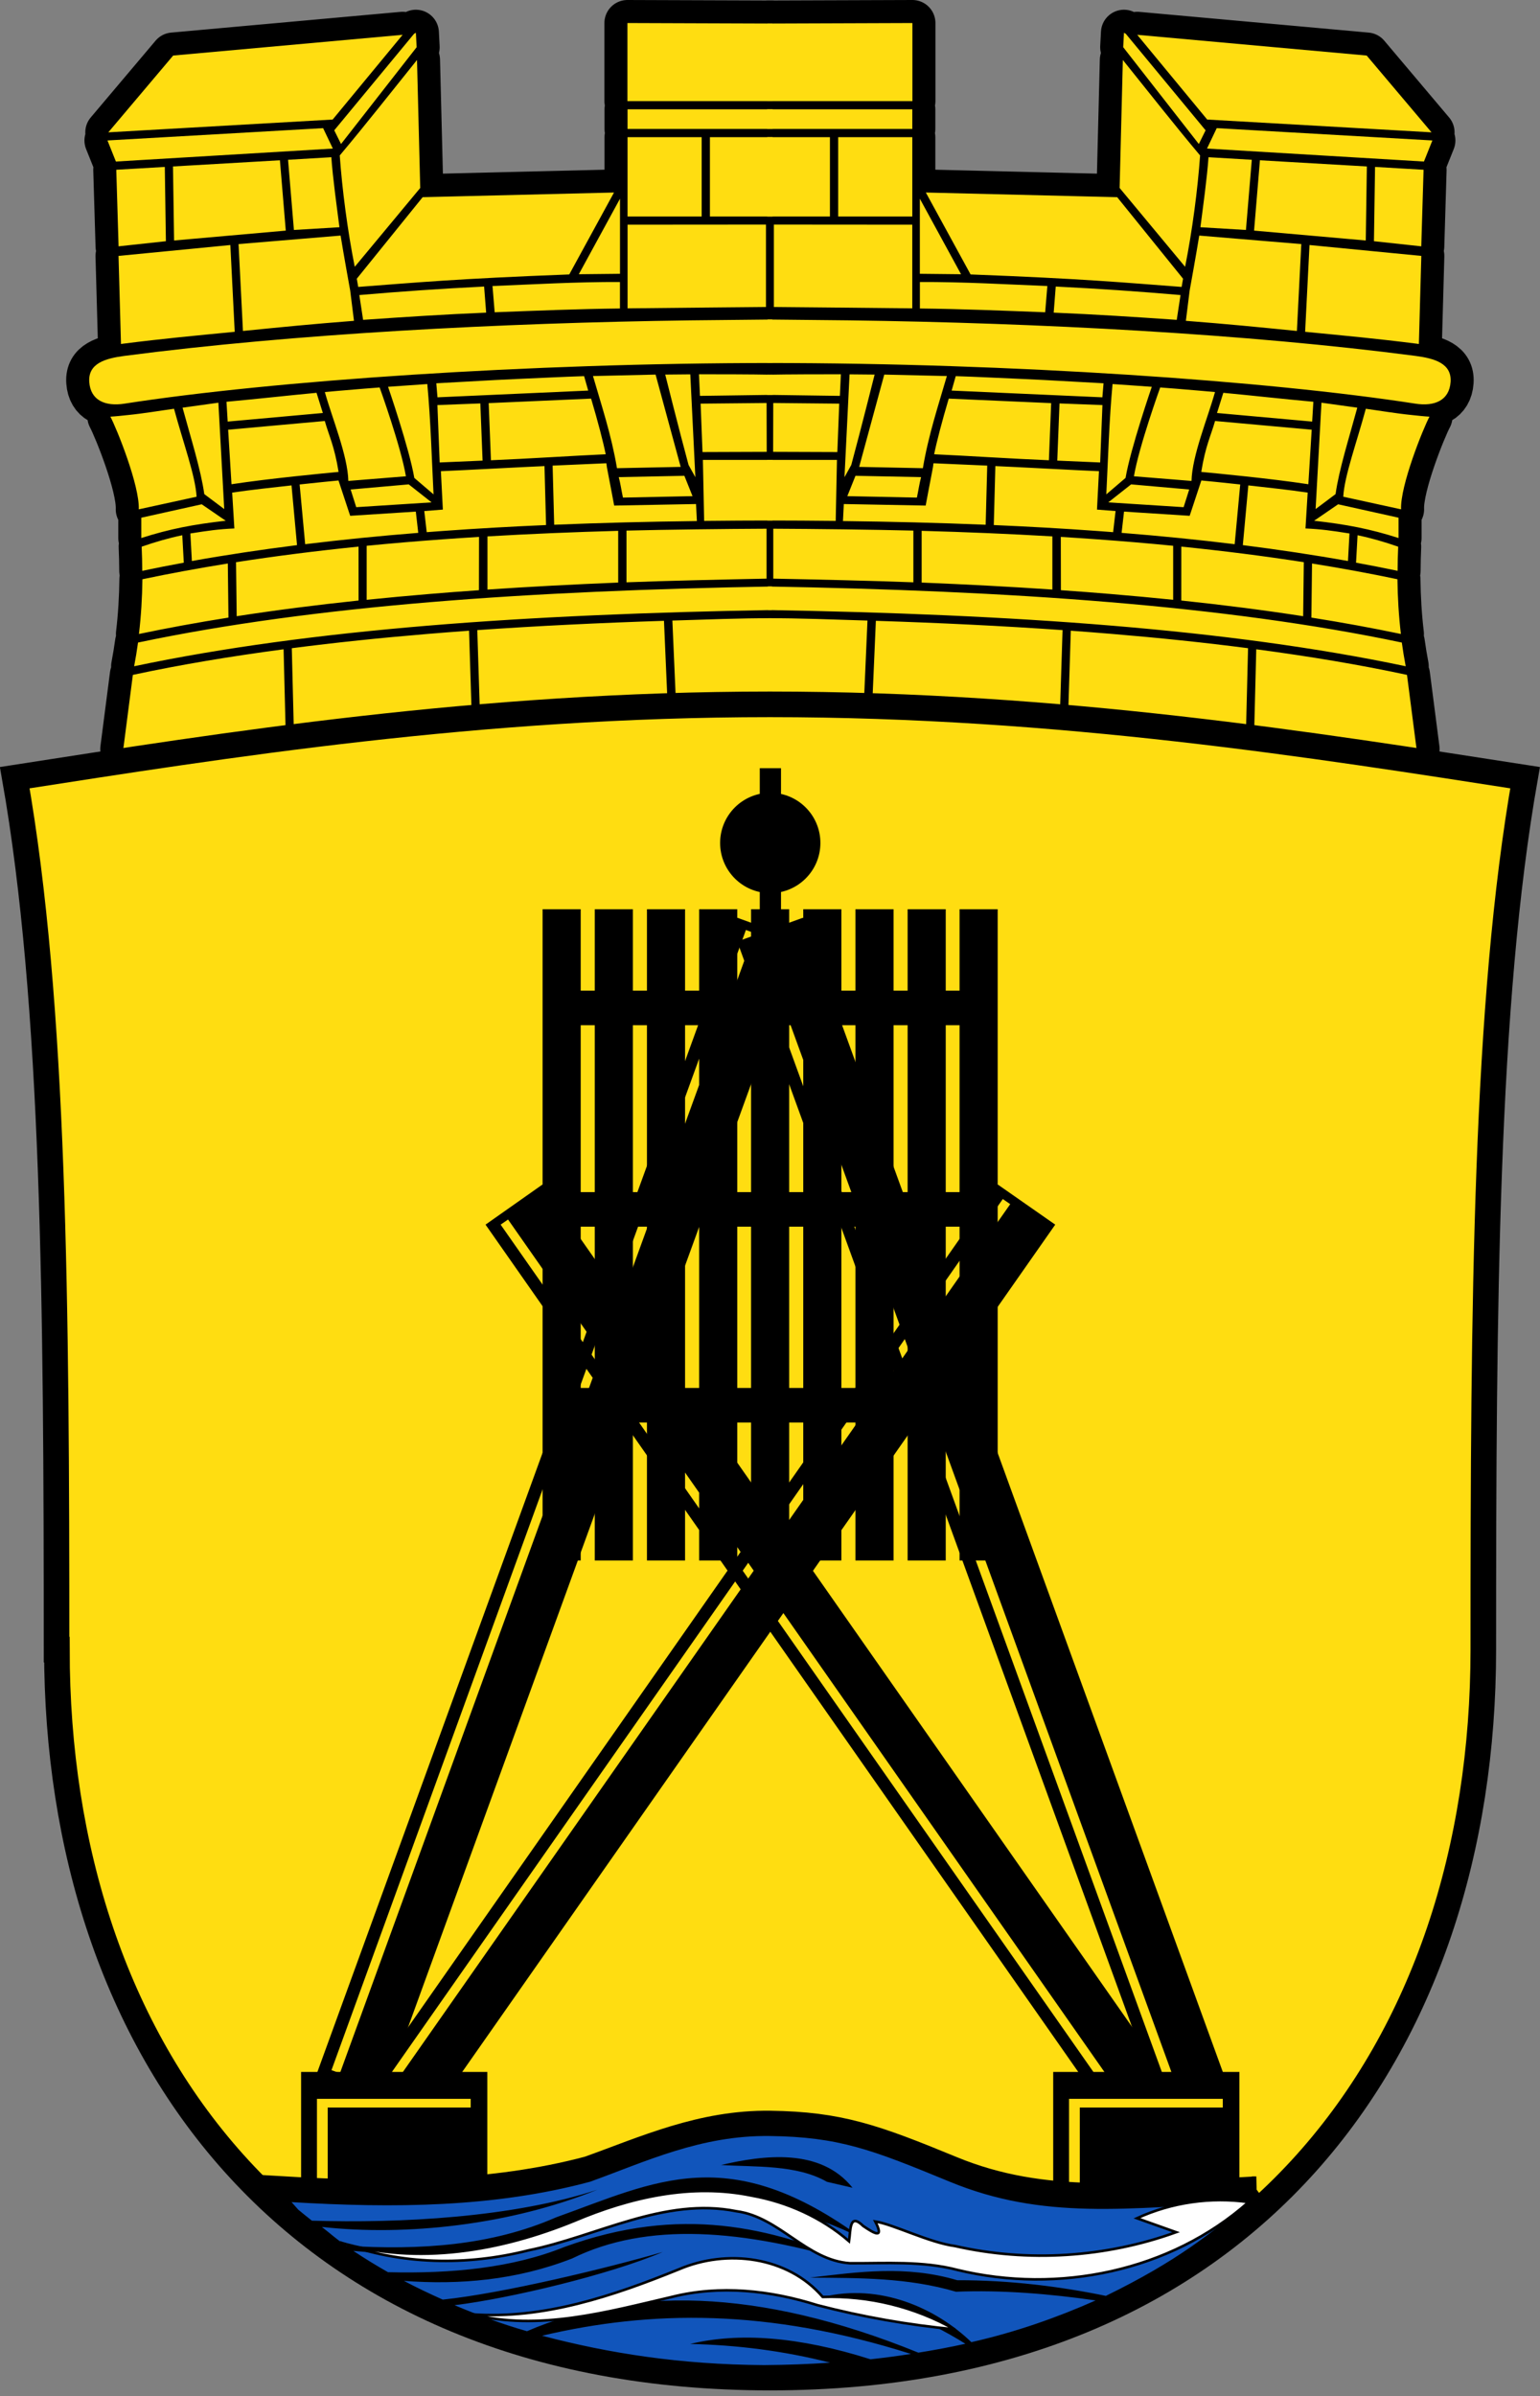 <svg xmlns="http://www.w3.org/2000/svg" height="936" width="602" xmlns:xlink="http://www.w3.org/1999/xlink">
<rect width="100%" height="100%" fill="#808080" stroke="none"/>
<use stroke-linejoin="round" xlink:href="#b" stroke="#000" stroke-width="18"/>
<g id="b" transform="translate(13.37 476.2)">
<path id="a" d="m236.4-598.7v30.5h56.74v-30.3zm-82.7 3.8-.71.4-31.2 37.71 2.65 5.35 29.56-37.82zm-5.18.8-89.7 8.1-25.35 30 87.7-5zm5.62 9.83c-9.99 12.4-20.1 25.3-30.2 37.3.93 13.22 3.06 29.49 5.86 43.5l25.6-30.8zm82.3 19.28v7.67h56.74v-7.67zm-119 7.35-84.3 4.81 3.3 8.24 84.8-5.07zm119 3.53v30.99h28.98v-30.99zm32.2 0v30.99h24.51v-30.99zm-148 7.83-16.91 1 2.29 27.42 17.8-1.07c-1.04-8.1-2.61-19.29-3.17-27.36m-20.1 1.2-41.8 2.42.43 28.92 43.66-3.86zm-45 2.6-18.97 1.11.9 29.91 18.5-2zm175.6 10-74.8 1.82-25.75 31.85.56 3.21c22.47-1.69 38-3.19 82.5-4.88zm2.34 2.42-16.1 29.5 16.1-.17zm2.96 10.14v32.69c17.42-.2 54.1-.53 54.1-.53v-32.2zm-112.2 4.26-39.87 3.32 1.72 33.94c15.68-1.56 27.1-2.7 43.4-3.96l-1.47-11.77s-2.72-15-3.76-21.53m-43.1 3.69-43.71 4.25.96 34.42.63-.1c16.22-2.06 27.71-3.09 43.83-4.67zm152.3 14.45c-16.81-.09-34.43.95-49.82 1.57l.85 10.25c15.83-.61 33.1-1.31 48.97-1.48zm-53.1 1.77c-17.41.88-31.62 1.85-48.78 3.32l1.48 9.69c16.42-1.14 31.7-2.13 48.1-2.82zm112.6 12.88-32 .33c-74 .99-155.2 5.25-221.2 13.88-7.49.98-14.24 2.93-13.75 10.17s6.28 9.65 13.75 8.49c57.66-8.95 157.8-15.88 253.4-15.88zm-32 21.42c-3.76.02-7.92.08-9.8.09 0 0 5.44 21.7 9.12 35.3l2.66 4.79zm3.39-.03.39 8.44 28.45-.4v-7.86c-8.76-.18-20.83-.17-28.84-.18m-16.96.12-24.47.57c3.27 11.32 7.16 22.84 9.38 36l24.9-.51zm-27.94.61c-8.8.29-14.78.61-23.8 1-3.59.17-7.19.34-10.78.51-7 .38-15.56.85-23.2 1.28l.46 5.48 58.92-2.63zm-61.3 3.09-15.34 1.07s8.31 24.1 10.26 35.6l7.52 6.42c-.72-14.37-1.11-28.77-2.44-43.1m-18.63 1.34-6.27.49c-3.25.28-6.51.55-9.76.82l-5.39.48c2.88 10.32 8.95 24.82 9.18 34.73l22.51-1.82c-1.93-11.57-10.27-34.7-10.27-34.7m-24.67 2.09c-10.74 1-22.89 2.38-35.2 3.5l.47 7.74 37.2-3.35zm107.3 2.27-40 1.76.88 22.32c14.94-.61 31.89-1.76 44.86-2.34-.95-4.74-3.09-12.94-5.71-21.74m-145.7 1.59-14 1.95c3.2 11.78 7.15 24.2 8.49 33.76l7.8 5.85zm214.3.12-25.79.25.74 18.92 25.1-.09zm-111.9.17-16.78.64.89 22.42c5.45-.24 11.57-.48 16.77-.72zm-119.7 2.08c-5.4.73-11.83 1.84-18.1 2.46-2.4.24-4.39.49-6.82.63 2.48 4.64 11.48 26.95 11.1 36.2l22.6-4.93c-.44-8.1-5.23-21.1-8.83-34.4zm58.9 4.78-37.78 3.41 1.31 21.3c15-2.28 35.93-4.25 41.86-4.82-1.63-10.13-3.75-14.1-5.39-19.88m147.8 15.2.49 23.82c8.75-.1 18-.15 26.81-.16v-23.66zm-2.35 23.85-.33-6.62-32 .6s-1.72-9.22-2.45-12.9-.37-2.44-.61-3.63c-7 .31-14.4.61-21 .92l.61 23.1c18.2-.75 36.93-1.21 55.81-1.44m-59.6-21.47-8.13.38c-10.35.49-21.1 1.12-32.37 1.61l.77 15-7.26.57.95 8.25c2.04-.16 4.09-.31 6.14-.46 13.31-.96 26.82-1.73 40.51-2.32zm54.68 3.79-25.65.52c.69 2.61.95 4.71 1.64 7.99l27.2-.56zm-135.2 1.83c-2.44.23-8.14.78-15.2 1.56l2.17 23.33c14.45-1.77 29.2-3.24 44.2-4.43l-.95-8.3-24.41 1.56-1.24.08-.4-1.18zm27.45 1.52-22.71 2 2.19 6.91 29.45-1.88zm-45.82.4c-6.85.78-16.2 1.75-23.2 2.82l.86 14c-6.13.27-10.3.86-17.2 1.96l.59 10.76c13.37-2.39 27.1-4.44 41.1-6.21zm-35.1 7.38-23.62 5.24.001 7.94c11.1-3.56 20.29-5.32 33-6.75zm220.8 9.54c-16 .07-39.1.34-54.76.74v20.2c15.59-.61 38.7-1.11 54.76-1.44zm-58 .83c-17.29.48-34.3 1.18-51.1 2.17v20.77c16.67-1.13 33.73-2.03 51.1-2.73zm-170.4 1.72c-5.29 1.1-10.32 2.54-15.88 4.47.14 3.15.22 6.3.23 9.43 5.35-1.12 10.77-2.18 16.24-3.18zm116 .65c-4.71.29-9.4.6-14.1.94-10.1.73-20 1.56-29.82 2.53v21.1c8-.82 16.2-1.57 24.38-2.26 6.43-.54 12.93-1.04 19.5-1.49zm-47.1 3.79c-16.34 1.66-32.3 3.67-47.89 6.09l.26 21.1c15.34-2.37 31.2-4.4 47.64-6.13zm-51.1 6.6c-11.36 1.82-22.5 3.86-33.39 6.15-.08 7.16-.51 14.29-1.35 21.38 11.29-2.36 22.96-4.49 34.99-6.4zm212.7 8.98c-46.4.81-91.6 2.62-133.6 6.12-41.1 3.43-79.5 8.48-114.2 15.78-.43 3.1-.93 6.18-1.52 9.26 34.78-7.33 73.3-12.39 114.4-15.82 42.3-3.53 88-5.34 134.9-6.14zm0 12.4c-11.47-.06-26.2.52-38.92.91l1.34 30.64c13.1-.25 37.58-.67 37.58-.67zm-42.2 1.01c-24.98.8-49.4 1.98-72.98 3.63l.97 30.46 2.4-.18c23.62-1.64 47.3-2.62 70.94-3.29zm-76.2 3.86c-5.47.4-10.9.82-16.29 1.27-18.24 1.52-35.95 3.36-53 5.57l.75 30.1c24.2-2.79 44.94-4.67 69.5-6.5zm-72.5 7.26c-20.63 2.74-40.3 6-58.92 10l-3.75 29c10.15-1.71 20.33-3.17 30.51-4.68 10.96-1.56 21.94-2.91 32.92-4.25z" transform="translate(-4.5 131.5)" fill="#fd1"/>
<use xlink:href="#a" transform="matrix(-1 0 0 1 575.2 0)"/>
</g>
<g stroke="#000" stroke-width="10">
<path d="m22.1 644.4c0-134.2-.74-252.2-16.33-340.6 81.96-12.73 181.7-28.65 295.2-28.65s213.2 15.93 295.2 28.65c-15.59 88.4-16.33 206.4-16.33 340.6 0 155.6-91.5 284.4-278.8 284.4-187.4 0-278.8-128.8-278.8-284.4z" fill="#fd1"/>
<path d="m491.1 855.2c-48 2.51-82.8 6.98-119-7.91-30.3-12.49-44.1-17.37-71-17.74-26.89-.36-49.2 9.95-71 17.74-37.43 10-79.3 10.27-119 7.91 118.7 92.2 244.7 99.6 380 0z"/>
</g>
<path d="m232.5 355.2h14.9v254.4h-14.9z"/>
<path d="m212.1 355.2h14.9v254.4h-14.9z"/>
<path d="m252.9 355.2h14.9v254.4h-14.9z"/>
<path d="m293.6 355.2h14.9v254.4h-14.9z"/>
<path d="m273.3 355.2h14.9v254.4h-14.9z"/>
<path d="m314 355.2h14.9v254.4h-14.9z"/>
<path d="m354.8 355.2h14.9v254.4h-14.9z"/>
<path d="m334.4 355.2h14.9v254.4h-14.9z"/>
<path d="m375.1 355.2h14.9v254.4h-14.9z"/>
<path d="m217.5 387h167.1v13.5h-167.1z"/>
<path d="m217.5 465.7h167.1v13.5h-167.1z"/>
<path d="m217.5 542.2h167.1v13.5h-167.1z"/>
<path d="m128.1 853.7v-30.4h55.9v-3.4h-60.1v33.8h-6.2v-44.3h72.8v44.3z"/>
<path d="m422.1 853.7v-30.4h55.9v-3.4h-60.1v33.8h-6.2v-44.3h72.8v44.3z"/>
<path d="m189.8 478.4l238 340h20.3c2.8-2 .5-18-1.5-20.8l-234.5-334.9m220.6 348.1l-2.9 2-234.1-334.4 2.9-2 234.1 334.4z"/>
<path d="m390 462.7l-243.4 347.7 7.5 5.3c4.4 3.1 20.4 2.5 23.5-1.9l234.9-335.4m-257.1 334l-2.9-2 239.5-342 2.9 2-239.5 342z"/>
<path d="m288.2 367.8l164.4 451.7 25.7-9.3-164.4-451.7m145.5 455l-3.3 1.2-162.1-445.3 3.3-1.2 162.1 445.3z"/>
<path d="m288.18 358.5-164.4 451.7 25.7 9.3 164.4-451.7m-181 442.1-3.3-1.2 162-445.4 3.3 1.2-162 445.4z"/>
<circle cy="329.3" cx="301.1" r="19.6"/>
<path d="m297 300.1h8.3v62.8h-8.3z"/>
<path fill="#15b" d="m116.6 863.2c1.74 1.45 3.51 2.88 5.32 4.3 34.3 1.04 78.4-1.16 111.6-12.1-34.1 13.79-74.7 18.2-107.7 14.55 4 3.11 5.17 4.38 9.53 7.36 28.91 1.79 56.79-.06 82-11.1 38.8-13.88 67.6-30.2 119.9 8.39-41.7-21.48-87.3-17.33-119-3.38-31.1 9.88-56.4 10.25-80.1 8.1l.08.05c4.35 2.89 8.83 5.64 13.44 8.26 24.83.63 48.72-1.67 69-9.87 45.4-16.5 80.6-7.73 114.2 6.5-44.78-13.74-82.2-16.28-111.2-2-21.87 8.54-44.2 10.36-65.77 8.76 4.91 2.59 9.97 5 15.17 7.32 23.38-2.41 64.2-12.28 86-18.6-20.67 8.82-59.99 18.2-81.4 20.78 9.17 3.82 18.23 7.29 28.33 10.16 39.7-17.1 89.7-17.35 153 8.38 6.28-1 12.41-2.16 18.38-3.47-15.33-9.57-37.2-19.44-55.87-18.26 22.46-5.48 44.4 4.3 58.2 17.63 17.66-4 33.53-9.65 48.58-16.3-17.85-2.57-36.7-4.14-54.6-3.4-19-5.58-38.1-5.37-57.1-5.5 18.78-2.22 37.47-4.95 57.6 1 20.6-.05 40.54 2.51 58.1 6.12 27.95-13.65 41.3-24.57 55.68-36.62-48.2 2.53-80.3 7-116.7-7.97-30.47-12.58-43.3-17.5-70.3-17.86s-48.5 10-70.3 17.86c-37.59 10.1-76.8 10.34-116.7 7.97zm264.9.97c9.4 13.67 36.1 10.36 65.5 4.66 0 0-41.64 2.2-65.5-4.66m.7 14.1c28.96 4.75 58.6 2.31 75.8-10.28-20 8.24-49.2 11.38-75.7 10.28m-4.08.16c-27.95-15.4-38.83-14.33-51-10.82 10.19 6.26 31.56 3.77 51 10.82m-56.5 18.92c-17.2-29.37-61.3-20.87-91.5.43 24.78-10.16 73.5-26.38 91.5-.43m-109.8 15.1c26.2 6.89 53.98 11.26 86.7 11.47 8.88-.06 17.51-.38 25.9-.95-18.2-4.63-36.56-6.93-54.73-7.3 18.87-4.57 42.3-2.97 70.5 5.98 5.37-.59 10.64-1.28 15.8-2.09-56.1-17.78-101.7-17.1-144.2-7.12zm69.94-66.7c16.7-3.88 38.88-6.78 51.4 8.89l-10-2.32c-11.95-6.82-28-5.71-41.4-6.57"/>
<path fill="#fff" d="m373.2 910c-15.6-8.9-33.7-13.3-51.6-12.7-13.7-15.9-37.5-18.8-56.2-10.8-25.7 10.4-52.8 19.6-80.9 17.6 26.2 6.61 52.64-.89 78.1-6.8 18.88-4.74 38.53-2.58 56.9 3.2 17.59 4.57 35.55 7.73 53.65 9.45zm-240.3-34c30.36 9 62.85 3.32 91.6-8.42 21.73-9.22 45.76-14.73 69.3-9.87 13.97 2.49 27.35 8.54 38.1 17.82.65-4.42.1-11.29 5.55-5.94 4.56 3.1 8.21 5.09 4.7-1.78 7.1 1.12 20.96 8.22 31.2 9.61 28.54 6.45 58.88 4.51 86.4-5.42l-15.3-5.45c13.54-6.21 28.87-8.42 43.62-6.31-30.55 27.1-74.4 36-113.7 26.52-13.83-3.64-28.1-2.54-42.1-2.63-17.1-1.16-27.52-18.1-44.4-20.32-28.2-5.64-54.4 9.83-81.3 15.29-24.1 6.1-50 5.7-73.5-3.1z" stroke="#000"/>
</svg>
